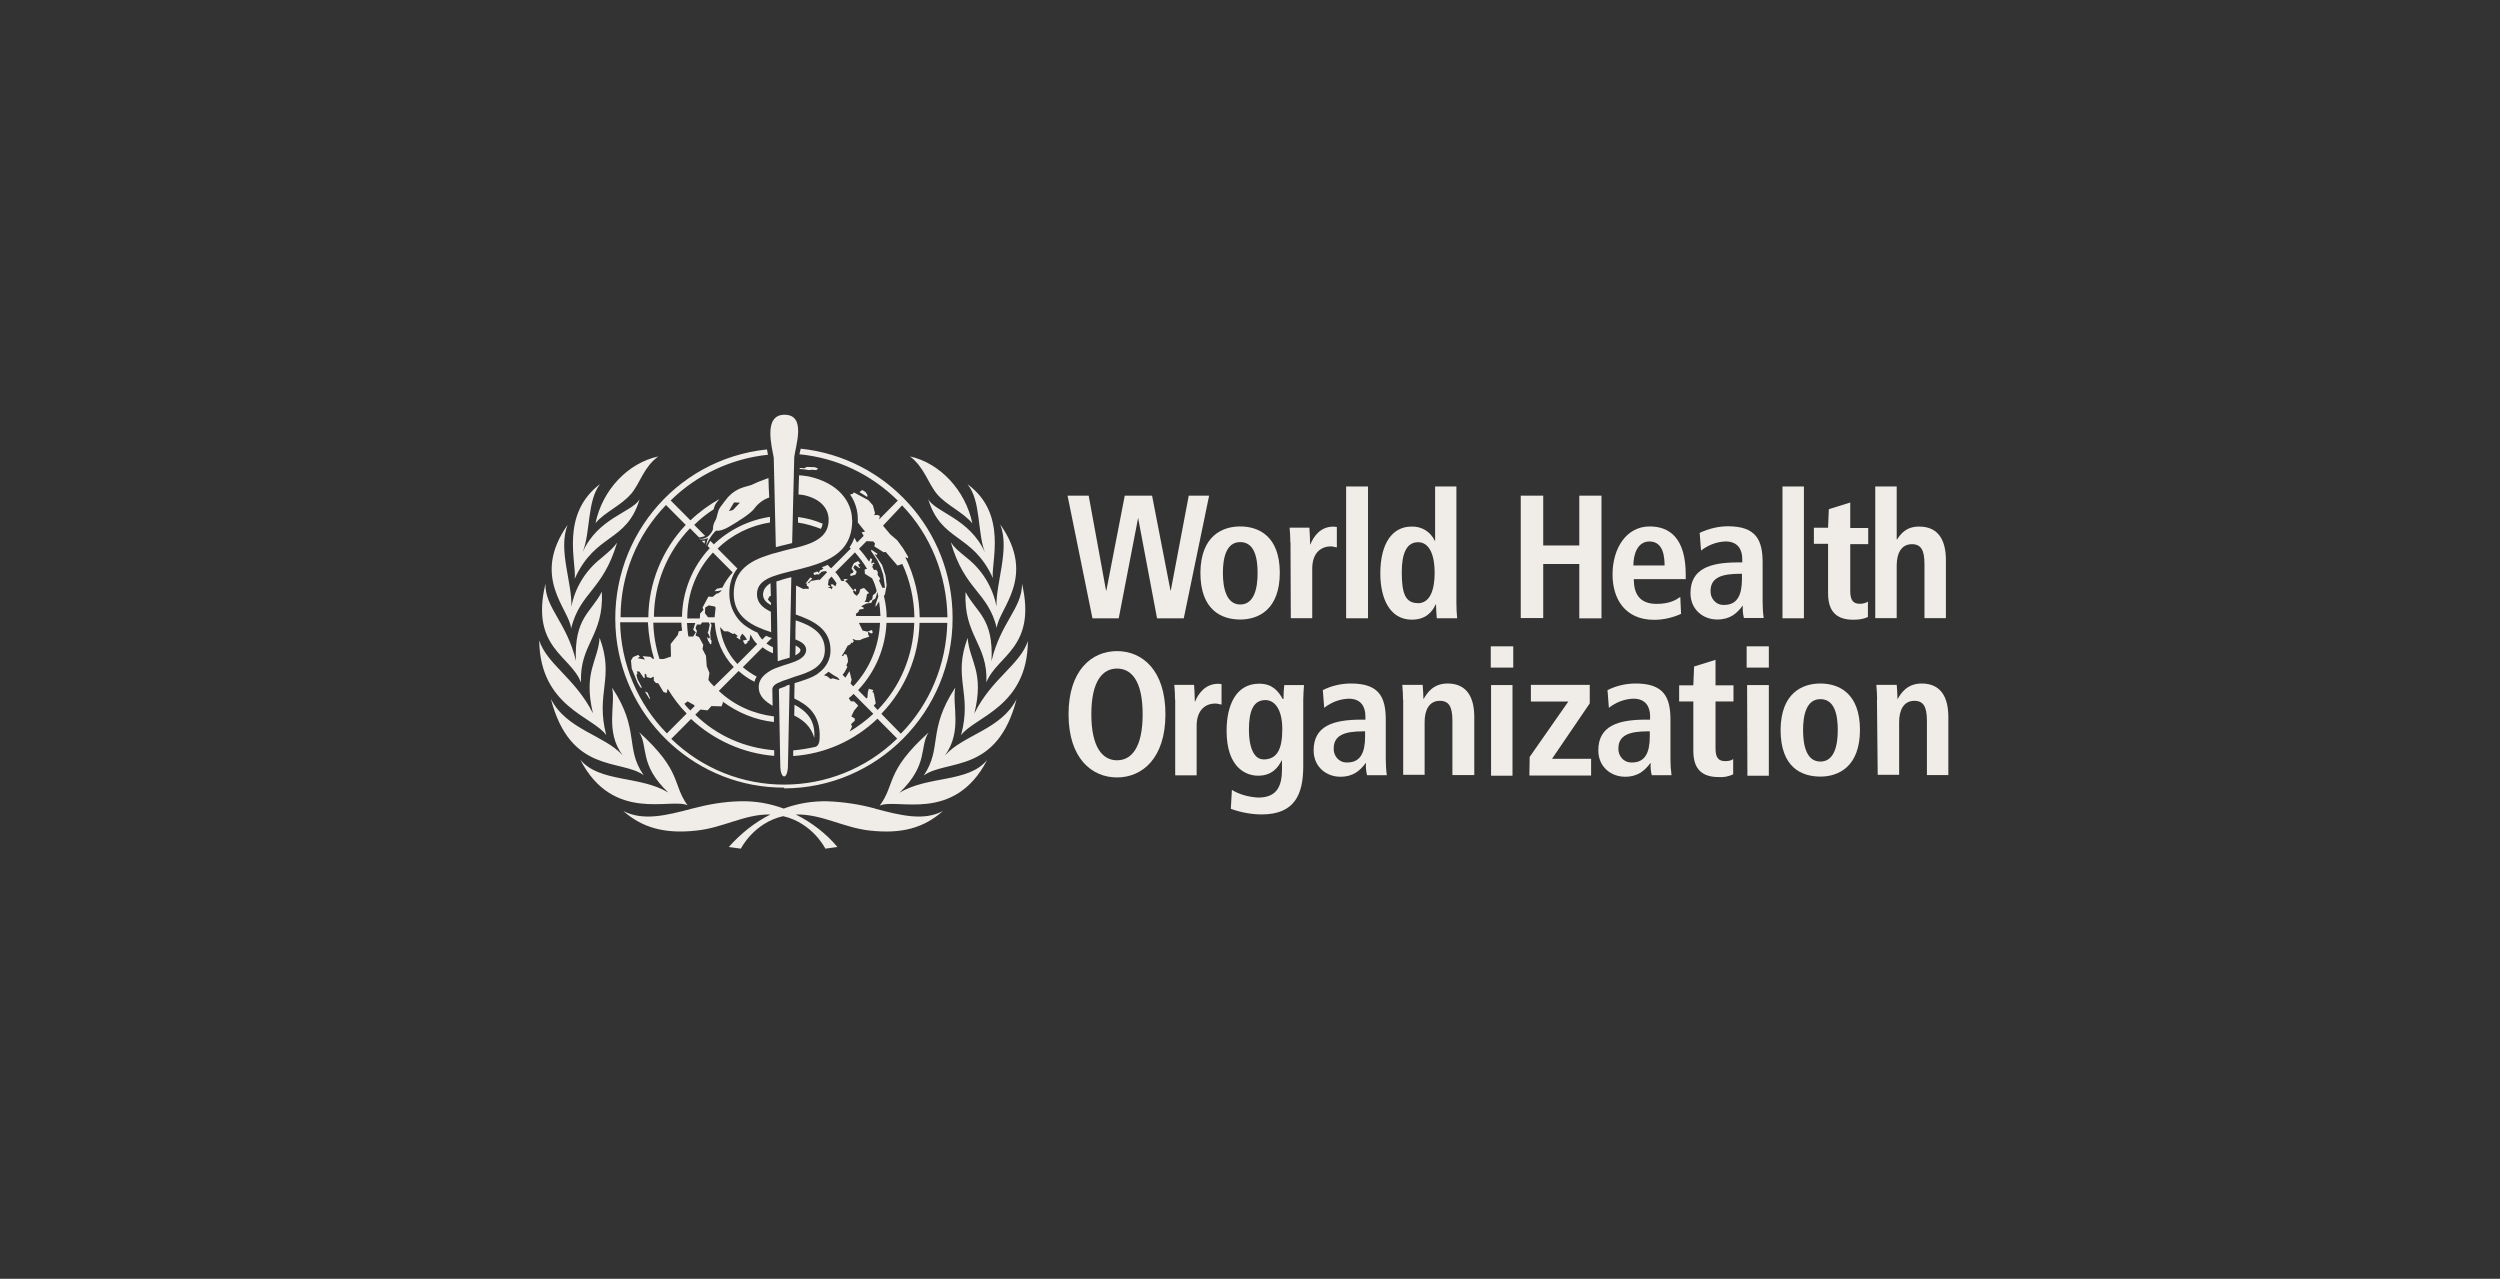 <svg width="217" height="111" viewBox="0 0 217 111" fill="none" xmlns="http://www.w3.org/2000/svg">
<rect x="0" y="0" width="217" height="111" fill="#333333" stroke="none"/>
<g clipPath="url(#clip0_1860_95)">
<path d="M98.795 44.922L97.105 53.673H94.826L92.664 43.023H94.498L96.004 51.261H96.031L97.629 43.023H100L101.598 51.261H101.624L103.183 43.023H104.952L102.751 53.673H100.432L98.782 44.922H98.795Z" fill="#F0EDE8"/>
<path d="M107.654 45.695C109.252 45.695 111.086 46.539 111.086 49.715C111.086 52.892 109.252 53.775 107.654 53.775C106.055 53.775 104.195 52.984 104.195 49.715C104.222 46.513 106.095 45.695 107.654 45.695ZM107.654 52.47C108.859 52.47 109.16 51.073 109.16 49.742C109.16 48.411 108.885 47.053 107.654 47.053C106.422 47.053 106.147 48.45 106.147 49.742C106.147 51.033 106.448 52.47 107.654 52.47Z" fill="#F0EDE8"/>
<path d="M112.003 47.108C112.003 46.66 111.977 46.264 111.938 45.803H113.654C113.68 46.291 113.719 46.765 113.719 47.253H113.745C113.981 46.647 114.557 45.711 115.736 45.711C115.828 45.711 115.946 45.737 116.038 45.737V47.517C115.854 47.49 115.671 47.424 115.527 47.424C114.741 47.424 113.902 47.912 113.902 49.362V53.659H112.042L112.016 47.095L112.003 47.108Z" fill="#F0EDE8"/>
<path d="M116.844 42.227H118.743V53.667H116.844V42.227Z" fill="#F0EDE8"/>
<path d="M126.415 42.227V52.336C126.415 52.784 126.441 53.246 126.48 53.667H124.712C124.686 53.272 124.646 52.85 124.646 52.455H124.62C124.319 53.127 123.742 53.786 122.55 53.786C120.625 53.786 119.812 51.941 119.812 49.766C119.812 47.196 120.834 45.706 122.524 45.706C123.402 45.68 124.175 46.154 124.541 46.945H124.568V42.227H126.428H126.415ZM123.048 52.363C124.162 52.363 124.528 51.15 124.528 49.7C124.528 48.25 124.109 47.064 123.087 47.064C122.066 47.064 121.673 48.092 121.673 49.66C121.673 51.48 121.974 52.349 123.061 52.349L123.048 52.363Z" fill="#F0EDE8"/>
<path d="M132 43.023H133.952V47.347H137.083V43.023H139.008V53.673H137.083V48.955H133.952V53.647H132V43.023Z" fill="#F0EDE8"/>
<path d="M145.903 53.288C145.182 53.617 144.37 53.801 143.584 53.801C141.056 53.801 139.969 51.983 139.969 49.874C139.969 47.541 141.2 45.695 143.191 45.695C144.881 45.695 146.322 46.657 146.322 49.9V50.269H141.816C141.816 51.6 142.353 52.417 143.807 52.417C144.947 52.417 145.523 52.048 145.85 51.811L145.916 53.301L145.903 53.288ZM144.488 49.083C144.488 47.686 144.043 47 143.165 47C142.169 47 141.777 48.055 141.777 49.083H144.488Z" fill="#F0EDE8"/>
<path d="M147.52 46.26C148.306 45.891 149.145 45.68 149.983 45.68C152.42 45.68 152.996 46.866 152.996 48.83V52.244C152.996 52.692 153.022 53.153 153.088 53.641H151.372C151.28 53.272 151.254 52.942 151.28 52.586H151.254C150.769 53.219 150.206 53.773 149.053 53.773C147.848 53.773 146.734 52.929 146.734 51.479C146.734 49.357 148.45 48.817 150.861 48.817H151.228V48.514C151.228 47.723 150.861 46.998 149.787 46.998C149.001 47.024 148.28 47.301 147.651 47.789L147.533 46.273L147.52 46.26ZM151.214 49.805H151.031C149.433 49.805 148.477 50.135 148.477 51.295C148.45 51.927 148.922 52.481 149.525 52.507H149.669C150.782 52.507 151.201 51.664 151.201 50.267V49.819L151.214 49.805Z" fill="#F0EDE8"/>
<path d="M154.719 42.227H156.579V53.667H154.719V42.227Z" fill="#F0EDE8"/>
<path d="M158.742 44.197L160.602 43.617V45.832H162.161V47.229H160.602V51.315C160.602 52.158 160.904 52.409 161.441 52.409C161.676 52.409 161.952 52.343 162.135 52.224V53.556C161.742 53.74 161.297 53.793 160.877 53.793C159.489 53.793 158.677 53.16 158.677 51.499V47.202H157.445V45.805H158.677L158.742 44.197Z" fill="#F0EDE8"/>
<path d="M162.773 42.227H164.634V46.827H164.66C164.987 46.339 165.446 45.706 166.585 45.706C168.354 45.706 168.904 47.038 168.904 48.606V53.654H167.044V48.962C167.044 47.749 166.743 47.235 165.957 47.235C165 47.235 164.634 48.079 164.634 49.081V53.654H162.773V42.227Z" fill="#F0EDE8"/>
<path d="M96.955 56.516C99.156 56.516 101.16 58.176 101.16 61.999C101.16 65.821 99.143 67.482 96.955 67.482C94.767 67.482 92.75 65.821 92.75 61.999C92.75 58.176 94.767 56.516 96.955 56.516ZM96.955 65.993C98.186 65.993 99.182 64.938 99.182 61.999C99.182 59.059 98.186 58.031 96.955 58.031C95.724 58.031 94.728 59.086 94.728 61.999C94.728 64.899 95.724 65.993 96.955 65.993Z" fill="#F0EDE8"/>
<path d="M101.995 60.749C101.995 60.301 101.969 59.905 101.93 59.444H103.646C103.672 59.931 103.711 60.406 103.711 60.894H103.737C103.973 60.287 104.576 59.352 105.729 59.352C105.82 59.352 105.938 59.378 106.03 59.378V61.157C105.846 61.131 105.663 61.065 105.493 61.065C104.707 61.065 103.868 61.553 103.868 63.003V67.3H102.008V60.736L101.995 60.749Z" fill="#F0EDE8"/>
<path d="M106.914 68.557C107.608 68.979 108.421 69.19 109.233 69.229C111.001 69.229 111.276 67.99 111.276 66.751V66H111.25C110.949 66.606 110.412 67.331 109.207 67.331C108.119 67.331 106.469 66.606 106.469 63.43C106.469 61.255 107.255 59.344 109.298 59.344C110.438 59.344 110.949 59.976 111.342 60.675H111.407C111.407 60.253 111.434 59.858 111.473 59.462H113.189C113.163 59.884 113.123 60.28 113.123 60.701V66.488C113.123 68.966 112.377 70.692 109.508 70.692C108.604 70.692 107.674 70.508 106.836 70.205L106.927 68.57L106.914 68.557ZM109.652 65.921C110.831 65.921 111.303 65.077 111.303 63.285C111.303 61.624 110.674 60.741 109.796 60.767C108.8 60.794 108.407 61.703 108.407 63.311C108.407 65.156 108.984 65.908 109.639 65.908L109.652 65.921Z" fill="#F0EDE8"/>
<path d="M114.809 59.908C115.595 59.513 116.434 59.328 117.272 59.328C119.709 59.328 120.285 60.514 120.285 62.478V65.892C120.285 66.34 120.311 66.802 120.377 67.289H118.661C118.569 66.92 118.543 66.591 118.569 66.235H118.543C118.058 66.868 117.495 67.421 116.342 67.421C115.137 67.421 114.023 66.578 114.023 65.128C114.023 63.006 115.739 62.465 118.15 62.465H118.517V62.162C118.517 61.371 118.15 60.646 117.076 60.646C116.29 60.673 115.569 60.949 114.94 61.437L114.823 59.921L114.809 59.908ZM118.504 63.48H118.32C116.722 63.48 115.766 63.81 115.766 64.969C115.739 65.602 116.211 66.156 116.814 66.182H116.958C118.071 66.182 118.49 65.339 118.49 63.941V63.493L118.504 63.48Z" fill="#F0EDE8"/>
<path d="M121.784 60.752C121.784 60.303 121.758 59.908 121.719 59.447H123.487C123.513 59.842 123.553 60.264 123.553 60.659H123.579C123.854 60.172 124.391 59.328 125.649 59.328C127.417 59.328 127.967 60.659 127.967 62.228V67.276H126.068V62.557C126.068 61.345 125.767 60.831 124.981 60.831C124.024 60.831 123.657 61.674 123.657 62.676V67.25H121.797V60.739H121.771L121.784 60.752Z" fill="#F0EDE8"/>
<path d="M129.398 56.102H131.35V57.947H129.398V56.102ZM129.425 59.463H131.285V67.332H129.425V59.463Z" fill="#F0EDE8"/>
<path d="M132.789 65.68L136.13 60.895H132.881V59.445H137.99V61.053L134.715 65.864H138.108V67.314H132.75L132.776 65.68H132.789Z" fill="#F0EDE8"/>
<path d="M139.52 59.908C140.306 59.513 141.145 59.328 141.983 59.328C144.42 59.328 144.996 60.514 144.996 62.478V65.892C144.996 66.34 145.022 66.802 145.088 67.289H143.372C143.28 66.92 143.254 66.591 143.28 66.235H143.254C142.769 66.868 142.206 67.421 141.053 67.421C139.848 67.421 138.734 66.578 138.734 65.128C138.734 63.006 140.45 62.465 142.861 62.465H143.228V62.162C143.228 61.371 142.861 60.646 141.787 60.646C141.001 60.673 140.28 60.949 139.651 61.437L139.533 59.921L139.52 59.908ZM143.214 63.48H143.031C141.433 63.48 140.477 63.81 140.477 64.969C140.45 65.602 140.922 66.156 141.525 66.182H141.669C142.782 66.182 143.201 65.339 143.201 63.941V63.493L143.214 63.48Z" fill="#F0EDE8"/>
<path d="M147.047 57.853L148.907 57.273V59.488H150.466V60.885H148.907V64.971C148.907 65.815 149.208 66.065 149.745 66.065C149.981 66.065 150.256 66.039 150.44 65.88V67.212C150.047 67.396 149.601 67.489 149.182 67.449C147.794 67.449 146.981 66.816 146.981 65.182V60.885H145.75V59.488H146.981L147.047 57.853Z" fill="#F0EDE8"/>
<path d="M151.609 56.102H153.535V57.947H151.609V56.102ZM151.636 59.463H153.535V67.332H151.675L151.649 59.463H151.636Z" fill="#F0EDE8"/>
<path d="M158.013 59.328C159.611 59.328 161.445 60.172 161.445 63.348C161.445 66.525 159.611 67.408 158.013 67.408C156.415 67.408 154.555 66.657 154.555 63.348C154.581 60.172 156.415 59.328 158.013 59.328ZM158.013 66.103C159.218 66.103 159.519 64.706 159.519 63.375C159.519 62.043 159.244 60.686 158.013 60.686C156.782 60.686 156.507 62.083 156.507 63.375C156.507 64.666 156.782 66.103 158.013 66.103Z" fill="#F0EDE8"/>
<path d="M162.933 60.752C162.933 60.303 162.906 59.908 162.867 59.447H164.636C164.662 59.842 164.701 60.264 164.701 60.659H164.727C165.002 60.172 165.54 59.328 166.797 59.328C168.566 59.328 169.116 60.659 169.116 62.228V67.276H167.256V62.557C167.256 61.345 166.954 60.831 166.168 60.831C165.212 60.831 164.845 61.674 164.845 62.676V67.25H162.985L162.92 60.739L162.933 60.752Z" fill="#F0EDE8"/>
<path d="M81.335 42.886C82.147 43.849 83.562 44.428 84.401 45.43C83.798 42.557 81.597 40.197 78.99 39.617C80.248 40.58 80.523 41.911 81.335 42.886ZM49.896 50.215C51.704 46.248 54.376 47.104 55.516 43.348C54.848 44.468 51.9 44.956 50.577 47.921C51.272 46.168 50.944 43.506 52.084 42.016C48.599 44.653 50.066 48.884 49.883 50.215M53.132 59.692C53.459 61.208 52.503 63.448 54.036 65.557C52.477 63.804 49.163 63.343 47.813 60.654C49.503 67.192 53.892 65.861 55.87 67.284C54.219 64.925 55.568 63.356 53.132 59.692ZM52.621 63.804C51.665 60.14 53.368 58.875 52.044 55.355C51.927 57.359 50.604 58.295 51.468 61.919C49.909 58.835 47.499 57.688 46.805 55.593C46.87 61.34 51.468 62.196 52.608 63.791M59.682 69.907C58.332 68.035 59.236 66.968 55.477 63.554C56.289 64.793 55.45 66.375 58.005 68.787C55.503 67.297 52.044 67.943 50.368 65.94C53.224 71.475 58.28 69.208 59.695 69.907M78.073 68.813C80.628 66.361 79.79 64.793 80.602 63.58C76.816 66.994 77.746 68.062 76.357 69.933C77.798 69.235 82.829 71.502 85.684 65.966C84.034 67.969 80.576 67.297 78.073 68.813ZM82.043 65.544C83.549 63.422 82.619 61.221 82.92 59.679C80.484 63.369 81.807 64.912 80.183 67.31C82.174 65.887 86.562 67.218 88.239 60.681C86.916 63.317 83.602 63.791 82.043 65.557M75.965 70.184C74.615 69.815 73.227 69.604 71.812 69.551C70.515 69.525 69.231 69.736 68.026 70.184C66.821 69.736 65.524 69.512 64.24 69.551C62.825 69.578 61.437 69.828 60.088 70.184C57.808 70.79 55.817 71.278 54.101 70.395C55.752 71.845 57.677 72.398 60.441 72.095C62.76 71.858 64.62 70.671 66.782 70.698H66.873C65.485 71.396 64.293 72.359 63.258 73.519L64.306 73.663C64.306 73.663 65.419 71.423 67.974 70.843C70.528 71.423 71.642 73.663 71.642 73.663L72.689 73.519C71.694 72.332 70.463 71.396 69.074 70.698H69.166C71.367 70.671 73.227 71.845 75.506 72.095C78.309 72.398 80.196 71.858 81.846 70.395C80.196 71.278 78.204 70.79 75.925 70.184M52.241 51.362C51.311 53.181 49.831 53.602 49.988 57.359C49.202 54.024 47.316 52.785 47.342 50.676C46.019 56.239 49.542 56.884 50.433 59.244C50.289 55.883 52.424 55.224 52.241 51.375M53.564 47.104C53.237 47.552 52.988 47.776 52.123 48.501C50.8 49.556 49.896 51.045 49.595 52.68C49.687 50.623 48.416 47.711 49.267 45.562C46.045 50.136 49.451 52.891 49.569 54.551C50.381 51.348 52.306 51.309 53.564 47.104ZM86.497 52.64C86.169 50.979 85.265 49.49 83.968 48.462C83.091 47.737 82.855 47.552 82.527 47.065C83.759 51.296 85.711 51.296 86.523 54.512C86.641 52.851 90.047 50.123 86.824 45.523C87.662 47.671 86.431 50.61 86.497 52.64ZM89.234 55.606C88.54 57.728 86.104 58.848 84.571 61.933C85.475 58.295 84.126 57.359 83.995 55.369C82.671 58.875 84.414 60.153 83.418 63.818C84.597 62.209 89.195 61.366 89.221 55.619M83.811 51.388C83.628 55.197 85.763 55.896 85.619 59.231C86.523 56.898 90.007 56.239 88.71 50.663C88.737 52.785 86.85 54.024 86.064 57.385C86.248 53.629 84.767 53.207 83.811 51.388ZM54.769 42.886C55.581 41.924 55.856 40.553 57.14 39.617C54.494 40.197 52.293 42.517 51.691 45.404C52.503 44.442 53.944 43.862 54.756 42.886M80.562 43.308C81.702 47.065 84.388 46.248 86.182 50.175C85.999 48.844 87.505 44.613 83.981 42.03C85.16 43.48 84.82 46.182 85.488 47.935C84.139 44.969 81.191 44.481 80.549 43.308M71.406 45.457C70.712 45.154 69.991 44.969 69.27 44.877V45.364C69.965 45.457 70.62 45.667 71.262 45.905C71.327 45.76 71.38 45.602 71.406 45.457ZM70.869 40.791L71.013 40.672L70.738 40.553L70.017 40.527L69.834 40.646L69.415 40.619V40.712C69.69 40.738 69.952 40.738 70.161 40.804L70.528 40.777L70.856 40.804L70.869 40.791ZM69.48 56.41C69.48 56.291 69.297 56.173 69.087 56.041H69.061C69.061 56.133 69.035 56.621 69.035 56.884C69.31 56.739 69.48 56.608 69.48 56.397M61.149 47.197C61.175 47.104 61.175 47.012 61.214 46.92C61.123 46.946 61.031 46.946 60.913 46.946L61.149 47.183V47.197ZM57.808 43.835L59.524 45.562C57.481 47.711 56.302 50.61 56.276 53.576H53.865C53.865 49.912 55.28 46.458 57.808 43.835ZM56.76 57.188L56.616 57.161L56.472 57.016L55.778 56.95L55.987 57.253L55.359 57.135L55.542 56.99L55.398 56.845L54.953 57.029L54.769 57.333L54.835 58.031L55.346 59.27L55.581 59.666L55.725 59.692L55.333 58.941L55.241 58.572L55.333 58.479L55.267 58.268L55.503 58.295L55.87 58.835L55.961 58.861V58.466L56.105 58.558L56.132 58.769L56.498 58.861L56.682 58.743L56.747 58.769V59.072L56.931 59.283L57.14 59.31L57.586 60.061L57.861 60.153L57.953 59.784C58.437 60.575 58.974 61.3 59.603 61.933L57.887 63.659C55.359 61.089 53.892 57.636 53.826 54.011H56.236C56.302 55.131 56.472 56.186 56.773 57.188M59.145 54.037C59.145 54.275 59.171 54.486 59.21 54.736L58.909 54.802L58.843 55.105L58.215 55.896L58.241 56.99L57.612 57.201H57.245C56.918 56.173 56.734 55.145 56.708 54.05C56.734 54.05 59.145 54.05 59.145 54.05V54.037ZM59.682 60.878L60.219 61.181L60.31 61.274L59.917 61.669C59.734 61.484 59.551 61.3 59.407 61.089L59.682 60.878ZM61.882 47.961L63.598 49.688C63.232 50.083 62.93 50.531 62.694 51.019H62.577L62.341 51.085H62.249L62.013 51.322L62.341 51.296L62.642 51.23L62.577 51.322L62.341 51.507H62.223L61.856 51.81L61.489 51.783L60.978 52.746L61.07 52.93L60.769 53.26L60.743 53.681H59.655C59.655 51.467 60.468 49.477 61.882 47.961ZM63.625 55.039L63.742 54.973L64.044 55.21L63.9 55.303L64.266 55.54L64.24 55.303L64.424 54.999L64.633 55.21L64.843 55.514L64.476 55.606L64.659 55.935L64.895 55.79L64.869 55.698L65.052 55.58L65.144 55.065C65.288 55.369 65.472 55.672 65.721 55.909L64.004 57.636C63.166 56.753 62.655 55.632 62.498 54.433L62.865 54.802H63.192L63.638 55.039H63.625ZM61.188 53.22L61.214 52.732L61.516 52.548L62.026 52.64L62.118 52.732C62.092 53.009 62.053 53.312 62.026 53.576H61.45L61.175 53.207L61.188 53.22ZM60.402 54.881L60.166 55.25H59.773L59.747 55.224C59.682 54.855 59.655 54.433 59.629 54.077H60.35L60.166 54.657L60.402 54.894V54.881ZM62 59.6C61.817 59.415 61.633 59.231 61.489 59.02L61.581 58.413L61.345 57.833L61.28 56.924L60.978 56.344L61.044 55.975L60.677 55.303L60.376 55.158L60.494 54.789L60.376 54.512L60.494 54.209H60.821L60.939 54.024H61.516L61.607 54.209L61.489 54.789L61.424 54.881L61.633 55.329L61.489 55.421L61.398 55.303L61.371 55.329L61.463 55.606L61.647 55.909H61.738L61.764 55.606L61.673 55.514V55.329L61.647 54.934L61.764 54.235L61.647 54.05H62.04C62.131 55.5 62.708 56.871 63.69 57.899L62 59.56V59.6ZM76.501 61.959C78.545 59.837 79.75 56.99 79.816 54.064H82.226C82.134 57.662 80.72 61.115 78.191 63.686L76.501 61.959ZM75.834 61.26L76.017 61.05L75.834 60.114L75.716 60.087L75.807 59.903L75.414 59.784L75.323 60.114L75.296 60.535L75.205 60.628L74.484 59.903C75.991 58.295 76.855 56.239 76.947 54.064H79.357C79.266 56.911 78.152 59.6 76.174 61.63L75.847 61.26H75.834ZM73.724 63.554L73.96 63.066L73.868 62.855L74.196 62.552V62.368L73.895 62.183L74.13 61.695L74.497 61.247L74.13 60.878H73.855L73.672 60.601C73.816 60.483 73.973 60.364 74.091 60.232L75.807 61.959C75.178 62.539 74.458 63.079 73.698 63.528M73.371 58.809L73.135 58.572L73.318 58.334L73.554 57.886L73.462 57.767L73.606 57.438L73.58 57.135L73.489 56.832L73.279 56.766L73.187 56.95L73.069 56.924C73.253 56.647 73.436 56.344 73.58 56.041L73.79 55.949L73.908 55.764L73.973 55.83L74.117 55.645L73.999 55.5L74.091 55.474L74.275 55.566H74.641L74.877 55.448L75.454 55.263L75.362 55.079L75.336 54.841L75.637 54.986L75.755 54.92L75.689 54.683L75.296 54.828L74.877 54.736L74.55 54.064H76.384C76.292 56.12 75.48 58.084 74.065 59.573L73.829 59.336L73.921 59.007L73.737 58.255L73.371 58.835V58.809ZM72.493 49.675L74.209 47.948C74.602 48.396 74.956 48.857 75.257 49.371L75.047 49.437L75.074 49.806L75.703 50.202C75.886 50.571 76.004 50.9 76.096 51.296L76.004 51.48L75.768 51.665L75.703 52.034L75.519 52.126L75.401 52.311L75.283 52.245H75.047L75.165 52.06L75.257 51.572L75.441 51.48L74.995 51.032L74.668 51.151L74.576 51.48L74.366 51.718L74.13 51.533L74.039 51.322L74.157 51.23L74.222 51.348L74.314 51.322L74.288 51.111H74.144V51.203L74.052 51.23L73.541 50.597L73.358 50.452L73.423 50.386L73.606 50.32L73.423 50.254C73.423 50.254 73.24 50.281 73.213 50.281L73.305 50.426H73.03C72.886 50.123 72.703 49.885 72.519 49.675M72.794 59.02L72.284 58.875L72.1 58.941L71.799 58.703L71.524 58.611C71.668 58.519 71.799 58.4 71.917 58.308L72.362 58.611L72.689 58.796L72.873 58.98L72.781 59.046L72.794 59.02ZM71.864 50.966L72.074 50.94V50.913L71.864 50.769L71.93 50.32L72.166 50.044C72.349 50.228 72.467 50.413 72.611 50.623L72.519 50.9L72.284 50.716L72.1 50.742L72.192 50.927H72.284L72.192 51.164L72.126 51.072L71.851 50.979L71.864 50.966ZM74.746 52.627L75.192 52.39L75.637 52.324L75.729 52.113L75.965 51.968L76.056 51.757L76.148 51.388C76.174 51.507 76.213 51.625 76.24 51.757L76.004 52.456V52.693L76.305 52.205C76.371 52.627 76.397 53.049 76.423 53.471H74.314L74.288 53.286L74.523 53.102L74.55 52.983L74.641 52.891L74.943 52.864L74.969 52.746L74.733 52.627H74.746ZM75.231 46.972L75.807 46.999L75.951 47.183L75.886 47.421L76.698 47.935L76.881 47.908L77.903 49.094L78.322 48.95C78.99 50.399 79.344 51.981 79.37 53.576H76.96C76.96 52.943 76.868 52.337 76.724 51.731L76.816 51.586L76.96 50.795L76.868 49.978L76.567 49.042L75.899 48.08L76.082 48.172L76.174 48.08L75.637 47.711L75.611 47.829L76.148 48.62L76.449 49.253L76.659 49.885L76.724 50.307L76.816 51.006L76.606 51.032C76.606 51.032 76.371 50.584 76.305 50.399L76.397 50.215L76.187 49.912V49.635L76.043 49.45L75.86 49.477C75.794 49.358 75.742 49.239 75.65 49.108L75.768 49.174L75.794 49.147L75.729 49.002L75.912 48.91L75.847 48.818L75.611 48.91L75.703 48.541L75.558 48.449L75.441 48.752C75.165 48.356 74.864 47.961 74.563 47.632L75.231 46.959V46.972ZM78.296 43.862C80.798 46.458 82.174 49.938 82.239 53.576H79.829C79.803 51.797 79.383 50.004 78.597 48.396L78.624 48.37L78.807 48.462L78.833 48.343L78.388 47.592L77.877 46.893L77.274 46.379C77.065 46.142 76.855 45.865 76.646 45.628L78.296 43.875V43.862ZM68.039 68.431C76.135 68.431 82.711 61.801 82.685 53.629C82.685 46.063 76.999 39.736 69.506 38.945L69.48 39.038C69.454 39.183 69.415 39.314 69.388 39.433C72.611 39.736 75.611 41.16 77.929 43.453L76.305 45.088L76.371 44.784L76.161 44.692L75.886 44.718L75.951 44.534L75.768 43.862L75.375 43.414L74.117 42.741L74.026 42.86L73.79 42.926C74.235 43.559 74.458 44.323 74.458 45.048V45.351L75.087 46.142L74.785 46.208L74.969 46.511L74.392 47.091L74.157 46.669C74.065 46.972 73.921 47.249 73.737 47.513L73.855 47.605L72.139 49.332C72.048 49.239 71.93 49.147 71.838 49.029C71.655 49.121 71.511 49.174 71.327 49.239L71.471 49.332L71.38 49.424L71.17 49.516L71.078 49.727L70.96 49.609L70.594 49.727L70.685 49.912L70.921 49.846L71.105 49.872L71.131 49.78L71.249 49.714L71.275 49.648L71.511 49.582H71.694L71.786 49.675L71.118 50.373L71.091 50.307L70.397 50.426L70.214 50.61L70.07 50.637L70.515 50.215L70.332 50.123L69.912 50.663L70.03 50.637V50.848L70.174 50.913L70.201 51.124L69.965 51.098L69.729 51.124L69.1 50.821C69.1 50.821 69.074 52.482 69.074 53.339C70.515 53.853 72.087 54.551 72.087 56.423C72.113 57.214 71.694 57.965 71.039 58.426L71.013 58.453L70.987 58.479C70.41 58.875 69.637 59.086 68.969 59.297L68.943 60.628C69.991 61.142 71.262 61.933 71.144 64.108C71.118 64.648 70.908 64.806 70.751 64.832C70.122 64.977 69.493 65.07 68.851 65.136V65.623C71.589 65.439 74.17 64.292 76.161 62.381L77.877 64.108C72.401 69.433 63.742 69.433 58.267 64.134L59.983 62.407C61.974 64.252 64.528 65.399 67.201 65.61V65.122C64.62 64.912 62.21 63.857 60.35 62.038L60.795 61.59L61.424 61.656L61.751 61.287L62.629 61.313L62.747 61.01L62.721 60.891C64.018 61.853 65.55 62.499 67.175 62.671V62.183C65.406 61.972 63.716 61.221 62.393 59.969L64.109 58.242C64.528 58.611 64.987 58.941 65.498 59.178C65.524 58.993 65.59 58.875 65.681 58.73C65.236 58.492 64.843 58.216 64.476 57.913L66.192 56.186C66.467 56.397 66.769 56.581 67.096 56.7V56.186C66.886 56.093 66.703 55.975 66.52 55.856L67.004 55.369C66.821 55.342 66.677 55.276 66.493 55.184L66.166 55.514C65.983 55.329 65.865 55.118 65.747 54.907C65.445 54.789 65.17 54.63 64.908 54.459C63.913 53.853 63.31 52.732 63.31 51.559C63.284 50.769 63.52 49.951 64.004 49.345L62.288 47.618C63.52 46.406 65.144 45.615 66.834 45.351V44.864C65 45.14 63.284 45.984 61.961 47.249L61.66 46.946C61.594 47.038 61.516 47.183 61.424 47.394L61.607 47.579C60.101 49.187 59.236 51.335 59.197 53.536H56.76C56.787 50.663 57.9 47.935 59.891 45.852L60.677 46.643H60.769C60.913 46.617 61.07 46.577 61.214 46.524L60.258 45.562C60.769 45.048 61.345 44.6 61.948 44.205C61.974 44.086 62.013 43.967 62.066 43.835C62.157 43.651 62.301 43.506 62.432 43.321C61.529 43.835 60.69 44.442 59.931 45.167L58.215 43.44C60.494 41.199 63.48 39.802 66.664 39.472C66.664 39.407 66.638 39.38 66.638 39.38C66.611 39.262 66.611 39.143 66.572 39.011C58.477 39.855 52.647 47.091 53.486 55.237C54.298 62.684 60.586 68.404 68.079 68.365M75.283 42.952L75.139 42.715L74.838 42.531L74.602 42.715L74.903 42.9L75.27 43.137L75.296 42.952H75.283ZM73.803 49.819L73.829 50.004L74.248 49.885L74.366 49.648L74.065 49.279L74.209 49.042L74.602 49.319L74.668 49.253L74.576 49.187L74.484 49.002L74.668 48.91L74.484 48.699L74.117 48.884L73.999 49.121L73.908 49.332L74.091 49.609L74.026 49.727L73.79 49.819H73.803ZM56.394 60.694L56.42 60.601L56.21 60.114L55.974 60.021L56.394 60.694ZM66.231 51.586C66.231 52.008 66.467 52.284 66.926 52.522V52.337L66.651 52.034L66.795 51.757L66.913 51.731C66.886 51.243 66.886 50.729 66.886 50.637H66.86C66.467 50.874 66.258 51.177 66.231 51.572" fill="#F0EDE8"/>
<path d="M68.938 62.108C69.684 62.477 70.379 63.017 70.68 64.045C70.798 62.385 69.868 61.66 68.964 61.172L68.938 62.108Z" fill="#F0EDE8"/>
<path d="M73.958 45.133C73.958 43.617 72.844 41.93 70.172 41.35C69.897 41.324 69.635 41.258 69.36 41.258C69.36 41.495 69.333 42.009 69.333 42.009C69.333 42.194 69.307 42.8 69.307 42.919C69.491 42.945 69.674 42.945 69.818 42.984C71.377 43.354 71.927 44.25 71.927 45.133C71.927 46.583 70.696 47.136 69.189 47.519L68.678 47.637C68.233 47.73 67.748 47.875 67.29 48.006C67.106 48.033 66.962 48.099 66.779 48.151C65.129 48.665 63.688 49.483 63.688 51.539C63.688 53.595 65.338 54.359 66.936 54.874C66.936 54.294 66.91 53.687 66.91 53.094C66.189 52.765 65.705 52.303 65.705 51.578C65.705 50.853 66.15 50.432 66.844 50.129C66.989 50.063 67.146 50.01 67.355 49.944C67.748 49.799 68.194 49.707 68.678 49.575L69.189 49.456C71.469 48.876 73.997 48.191 73.971 45.133" fill="#F0EDE8"/>
<path d="M65.859 59.63C65.859 60.474 66.462 60.895 67.064 61.264C67.064 61.12 67.038 59.841 67.038 59.815C67.064 59.577 67.274 59.393 67.484 59.301C67.785 59.156 68.112 59.024 68.44 58.931C68.623 58.866 68.767 58.813 68.951 58.747C70.182 58.378 71.597 57.903 71.597 56.414C71.597 54.925 70.392 54.292 69.069 53.844C69.043 54.331 69.043 55.03 69.043 55.505C69.619 55.715 69.973 55.992 69.973 56.414C69.973 56.954 69.396 57.258 69.016 57.416C68.833 57.482 68.597 57.561 68.505 57.6C68.178 57.693 67.837 57.811 67.51 57.93C67.326 57.996 67.182 58.048 66.999 58.141C66.462 58.444 65.859 58.866 65.859 59.63Z" fill="#F0EDE8"/>
<path d="M66.716 41.484C66.205 41.669 65.721 41.853 65.236 42.091C64.725 42.275 63.978 42.302 63.193 43.145C62.957 43.448 62.708 43.752 62.498 44.055C62.263 44.384 62.263 44.938 62.079 45.201C61.843 45.623 61.896 45.874 61.896 45.874C61.87 46.058 61.752 46.243 61.621 46.388C61.385 46.691 60.992 46.836 60.625 46.757C60.992 46.941 61.463 46.691 61.463 46.691C61.372 46.928 61.319 47.139 61.28 47.389C61.673 46.48 62.027 46.177 62.158 46.058C62.341 46.084 62.669 46.084 63.337 45.689C64.057 45.267 65.171 44.569 65.472 44.147C65.799 43.699 66.258 43.356 66.769 43.185C66.743 42.578 66.703 41.998 66.703 41.484M63.638 44.266L63.271 44.358L63.717 43.606L64.227 43.633L63.625 44.266" fill="#F0EDE8"/>
<path d="M68.251 59.543C68.251 59.543 68.016 59.635 67.885 59.688C67.767 59.714 67.609 59.78 67.609 59.833C67.609 59.833 67.727 66.278 67.727 66.397C67.727 67.728 68.395 67.728 68.395 66.397C68.395 66.305 68.539 59.438 68.539 59.438C68.539 59.438 68.33 59.464 68.238 59.53" fill="#F0EDE8"/>
<path d="M67.522 57.391C67.731 57.325 67.941 57.246 68.124 57.206C68.268 57.18 68.399 57.114 68.543 57.087C68.543 56.692 68.661 51.09 68.688 50.102C68.242 50.194 67.81 50.339 67.391 50.471C67.417 51.222 67.508 56.797 67.508 57.404" fill="#F0EDE8"/>
<path d="M68.09 36C66.23 36 67.003 38.821 67.16 39.717C67.16 39.743 67.304 46.044 67.343 47.494C67.644 47.401 67.92 47.349 68.182 47.283L68.758 47.138C68.784 45.741 68.941 39.717 68.941 39.691C69.033 38.755 70.029 36 68.103 36" fill="#F0EDE8"/>
</g>
<defs>
<clipPath id="clip0_1860_95">
<rect width="122.298" height="37.684" fill="white" transform="translate(46.828 35.992)"/>
</clipPath>
</defs>
</svg>
